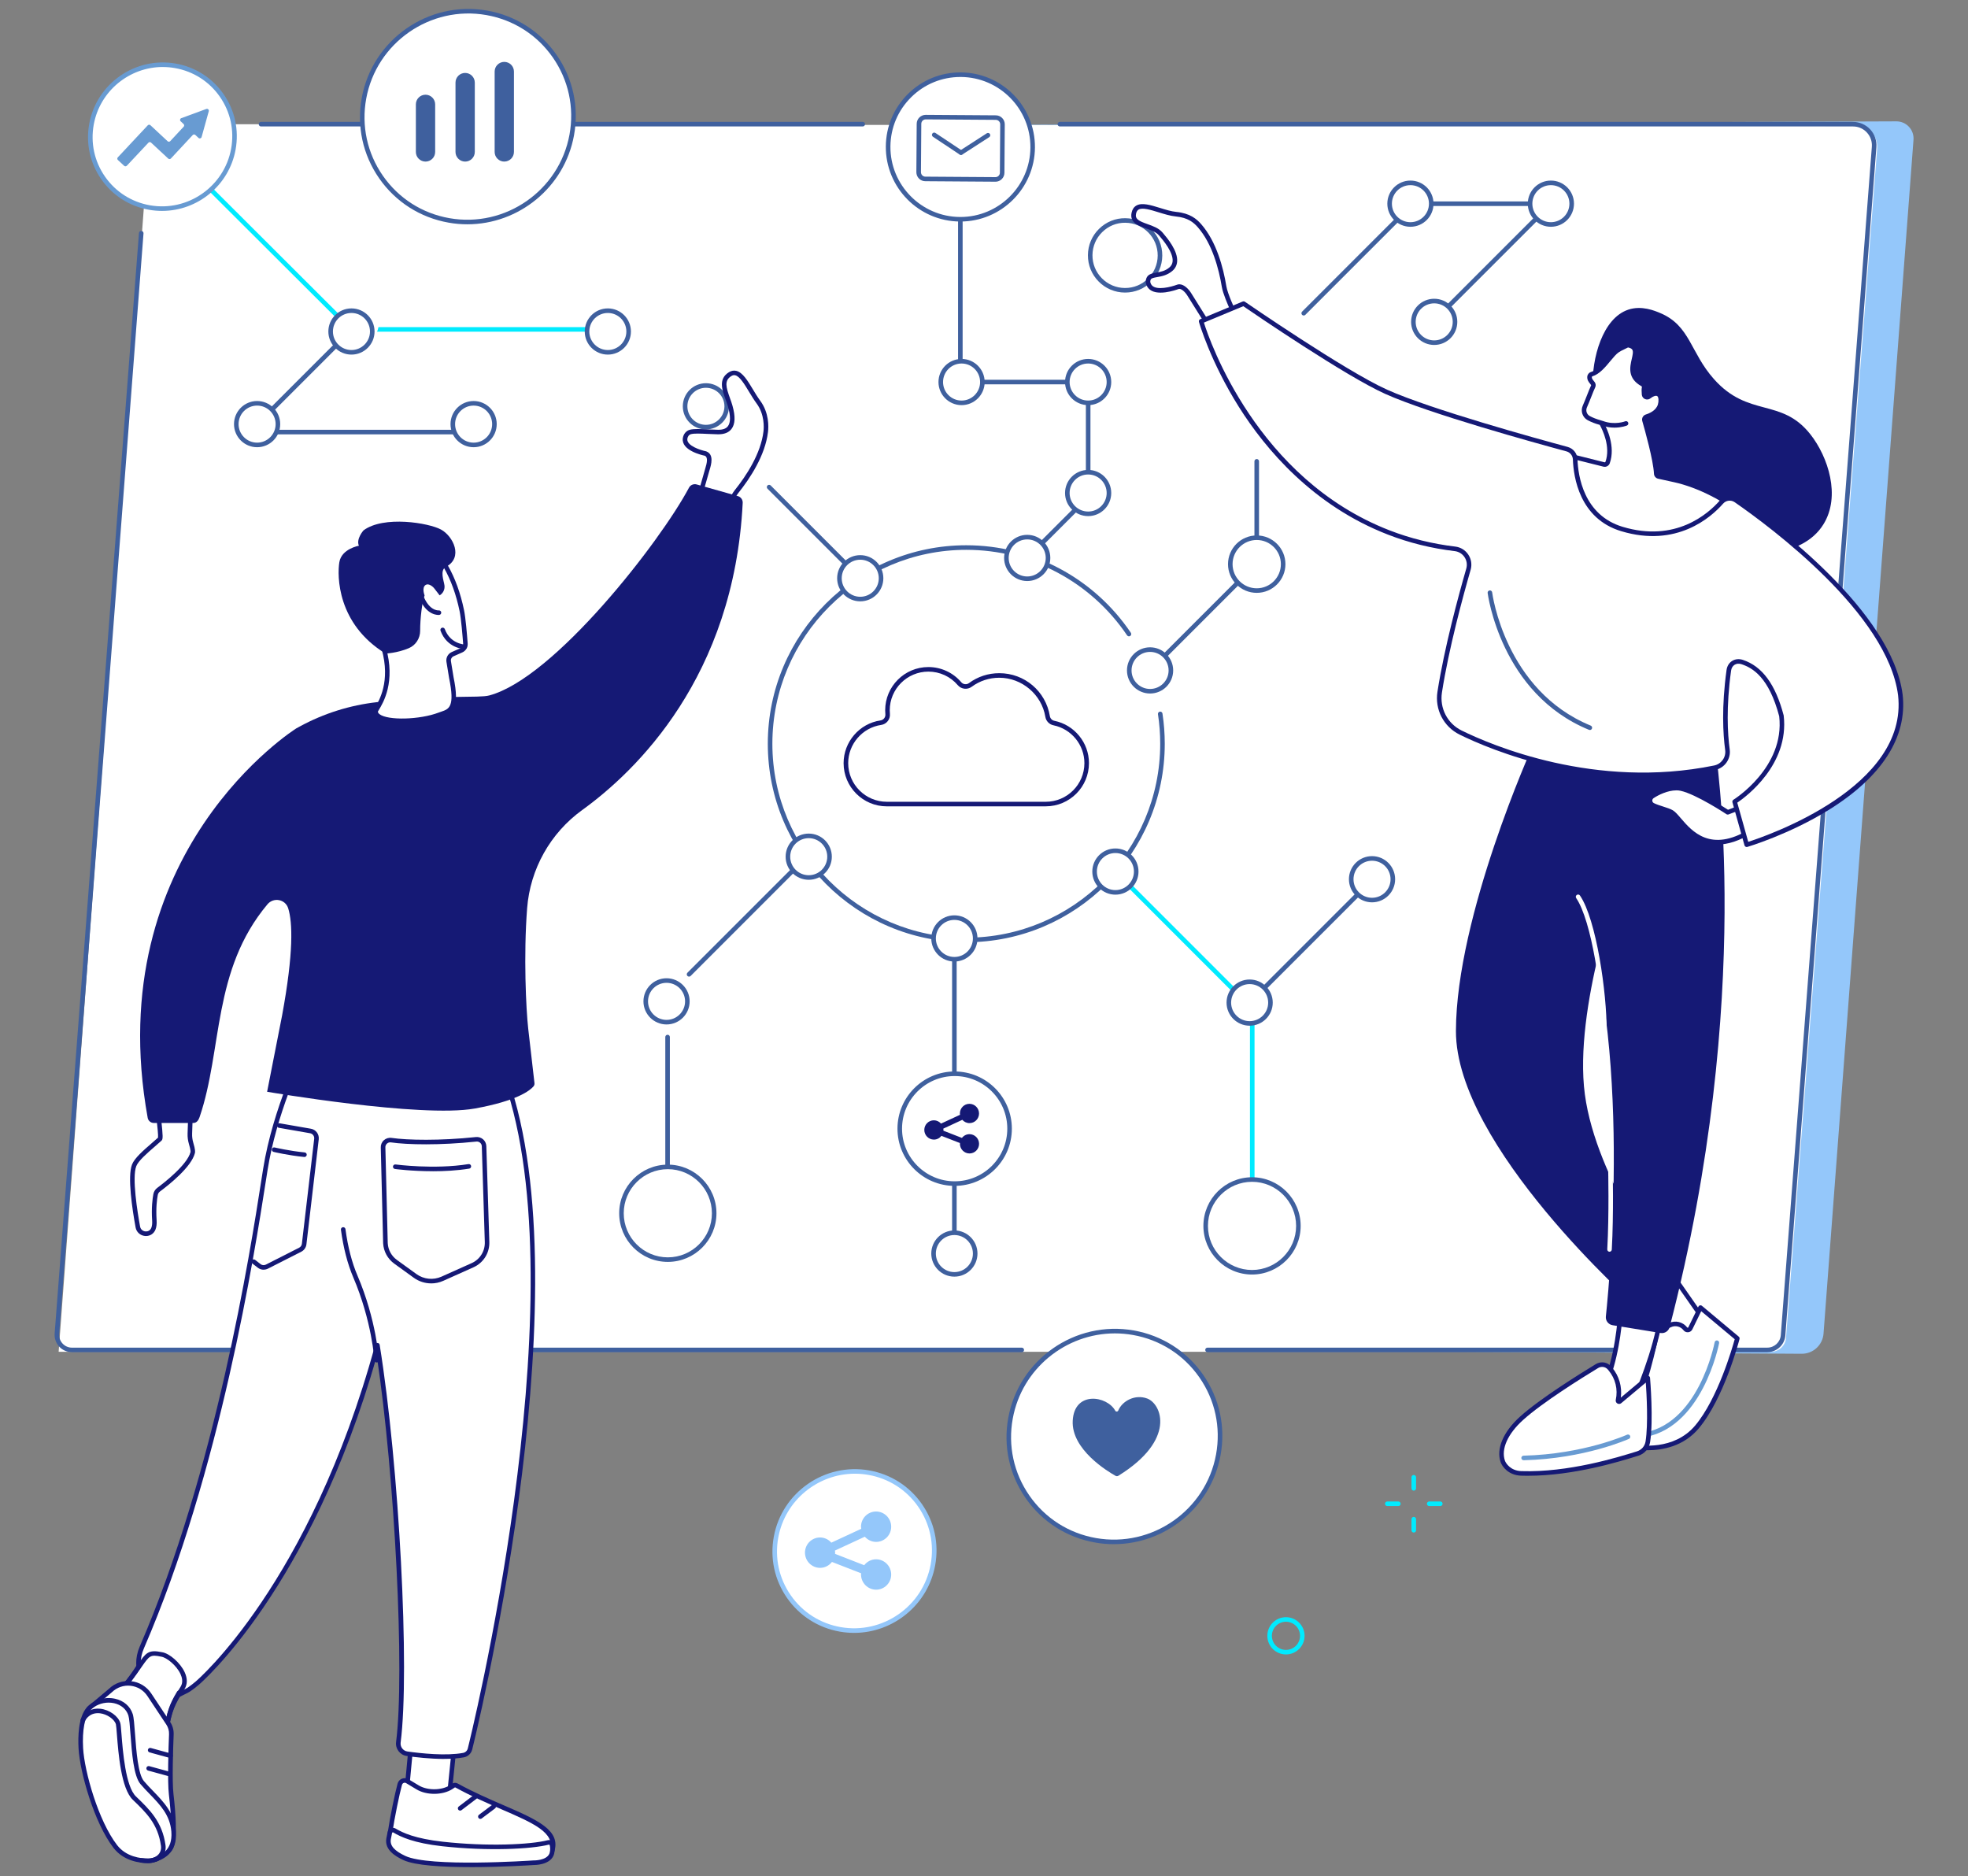<?xml version="1.0" encoding="UTF-8"?>
<svg id="Big_data_architecture" data-name="Big data architecture" xmlns="http://www.w3.org/2000/svg" viewBox="0 0 817.88 779.62">
  <rect x="0" y="0" width="817.88" height="779.62" fill="#808080" stroke="none"/>
  <defs>
    <style>
      .cls-1 {
        fill: #689bd2;
      }

      .cls-2 {
        fill: #00ebff;
      }

      .cls-3 {
        fill: #fff;
      }

      .cls-4 {
        fill: #151975;
      }

      .cls-5 {
        fill: #3f609e;
      }

      .cls-6 {
        fill: #94c7fa;
      }
    </style>
  </defs>
  <path class="cls-6" d="m748.76,562.58l-698.03-4.27L91.34,51.96l270.85.15,425.93-1.68c4.15,0,7.42,3.51,7.11,7.65l-37.39,496.13c-.36,4.74-4.32,8.4-9.08,8.37Z"/>
  <path class="cls-3" d="m736.03,561.76H24.37L62.37,51.58l709.21.79c4.99,0,8.93,4.25,8.55,9.23l-37.88,494.39c-.25,3.25-2.96,5.76-6.22,5.76Z"/>
  <path class="cls-5" d="m424.63,561.93H29.91c-2,0-3.93-.84-5.3-2.31-1.36-1.47-2.05-3.46-1.9-5.46L57.75,96.84c.04-.52.5-.92,1.02-.87.52.04.91.5.87,1.02l-35.04,457.32c-.11,1.5.38,2.92,1.4,4.02,1.02,1.1,2.41,1.71,3.9,1.71h394.73c.52,0,.95.42.95.95s-.42.95-.95.95Z"/>
  <path class="cls-5" d="m734.5,561.93h-232.66c-.52,0-.95-.42-.95-.95s.42-.95.95-.95h232.66c2.91,0,5.36-2.27,5.58-5.17l37.84-493.87c.17-2.2-.57-4.31-2.07-5.93-1.5-1.62-3.55-2.51-5.76-2.51h-329.62c-.52,0-.95-.42-.95-.95s.42-.95.95-.95h329.62c2.7,0,5.31,1.14,7.15,3.12,1.84,1.98,2.77,4.67,2.57,7.36l-37.84,493.87c-.3,3.88-3.58,6.92-7.47,6.92Z"/>
  <path class="cls-5" d="m358.54,52.55H108.48c-.52,0-.95-.42-.95-.95s.42-.95.95-.95h250.06c.52,0,.95.42.95.95s-.42.95-.95.95Z"/>
  <path class="cls-3" d="m482.17,296.66c.62,4.05.94,8.2.94,12.42,0,45.03-36.5,81.53-81.53,81.53s-81.53-36.5-81.53-81.53,36.5-81.53,81.53-81.53c28.14,0,52.96,14.26,67.61,35.95l12.99,33.17Z"/>
  <path class="cls-5" d="m401.57,391.55c-45.48,0-82.48-37-82.48-82.48s37-82.48,82.48-82.48c27.44,0,53.01,13.59,68.4,36.37.29.43.18,1.02-.25,1.32-.43.29-1.02.18-1.32-.26-15.03-22.25-40.01-35.53-66.82-35.53-44.44,0-80.59,36.15-80.59,80.59s36.15,80.59,80.59,80.59,80.59-36.15,80.59-80.59c0-4.11-.31-8.24-.93-12.27-.08-.52.28-1,.79-1.08.52-.08,1,.28,1.08.79.63,4.13.95,8.35.95,12.56,0,45.48-37,82.48-82.48,82.48Z"/>
  <path class="cls-5" d="m396.63,515.71c-.52,0-.95-.42-.95-.95v-124.77c0-.52.42-.95.95-.95s.95.42.95.95v124.77c0,.52-.42.95-.95.95Z"/>
  <polygon class="cls-3" points="426.9 231.86 452.22 206.54 452.22 158.77 399.1 158.77 399.1 92.06 426.9 231.86"/>
  <path class="cls-5" d="m426.9,232.81c-.24,0-.49-.09-.67-.28-.37-.37-.37-.97,0-1.34l25.05-25.05v-46.43h-52.17c-.52,0-.95-.42-.95-.95v-66.71c0-.52.42-.95.95-.95s.95.42.95.95v65.76h52.17c.52,0,.95.42.95.95v47.77c0,.25-.1.49-.28.67l-25.33,25.33c-.18.19-.43.28-.67.28Z"/>
  <polygon class="cls-3" points="463.55 362.19 520.43 419.07 520.43 493.45 463.55 362.19"/>
  <path class="cls-2" d="m520.42,494.4c-.52,0-.95-.42-.95-.95v-73.99l-56.6-56.6c-.37-.37-.37-.97,0-1.34s.97-.37,1.34,0l56.88,56.88c.18.18.28.42.28.67v74.38c0,.52-.42.95-.95.95Z"/>
  <path class="cls-5" d="m277.44,489.15c-.52,0-.95-.42-.95-.95v-57.24c0-.52.42-.95.95-.95s.95.42.95.95v57.24c0,.52-.42.95-.95.95Z"/>
  <path class="cls-3" d="m334.32,356.94l-47.96,47.96,47.96-47.96Z"/>
  <path class="cls-5" d="m286.36,405.85c-.24,0-.49-.09-.67-.28-.37-.37-.37-.97,0-1.34l47.96-47.96c.37-.37.97-.37,1.34,0,.37.37.37.97,0,1.34l-47.96,47.96c-.19.19-.43.28-.67.28Z"/>
  <path class="cls-3" d="m477.96,278.6l38.61-38.61-38.61,38.61Z"/>
  <path class="cls-5" d="m477.96,279.55c-.24,0-.49-.09-.67-.28-.37-.37-.37-.97,0-1.34l38.61-38.61c.37-.37.97-.37,1.34,0,.37.37.37.97,0,1.34l-38.61,38.61c-.18.19-.43.28-.67.28Z"/>
  <polygon class="cls-3" points="254.1 136.89 145.85 136.89 78.52 69.72 254.1 136.89"/>
  <path class="cls-2" d="m254.1,137.84h-108.25c-.25,0-.49-.1-.67-.28l-67.33-67.17c-.37-.37-.37-.97,0-1.34.37-.37.97-.37,1.34,0l67.05,66.9h107.86c.52,0,.95.42.95.95s-.42.95-.95.95Z"/>
  <path class="cls-3" d="m357.51,240.3l-37.88-37.88,37.88,37.88Z"/>
  <path class="cls-5" d="m357.51,241.25c-.24,0-.49-.09-.67-.28l-37.88-37.88c-.37-.37-.37-.97,0-1.34.37-.37.97-.37,1.34,0l37.88,37.88c.37.37.37.97,0,1.34-.19.19-.43.28-.67.28Z"/>
  <path class="cls-3" d="m145.44,137.77l-37.88,37.88,37.88-37.88Z"/>
  <path class="cls-5" d="m107.55,176.6c-.24,0-.49-.09-.67-.28-.37-.37-.37-.97,0-1.34l37.88-37.88c.37-.37.97-.37,1.34,0,.37.37.37.97,0,1.34l-37.88,37.88c-.19.19-.43.28-.67.28Z"/>
  <path class="cls-3" d="m519.34,416.65l46.38-46.38-46.38,46.38Z"/>
  <path class="cls-5" d="m519.34,417.6c-.24,0-.49-.09-.67-.28-.37-.37-.37-.97,0-1.34l46.38-46.38c.37-.37.97-.37,1.34,0,.37.37.37.97,0,1.34l-46.38,46.38c-.18.19-.43.28-.67.28Z"/>
  <path class="cls-3" d="m541.81,130.18l41.02-41.02-41.02,41.02Z"/>
  <path class="cls-5" d="m541.81,131.12c-.24,0-.49-.09-.67-.28-.37-.37-.37-.97,0-1.34l41.02-41.02c.37-.37.97-.37,1.34,0,.37.37.37.97,0,1.34l-41.02,41.02c-.18.19-.43.28-.67.28Z"/>
  <path class="cls-5" d="m522.28,235.38c-.52,0-.95-.42-.95-.95v-42.72c0-.52.42-.95.95-.95s.95.42.95.95v42.72c0,.52-.42.95-.95.95Z"/>
  <polygon class="cls-3" points="586.16 84.65 644.63 84.65 596.04 133.24 586.16 84.65"/>
  <path class="cls-5" d="m596.04,134.19c-.24,0-.49-.09-.67-.28-.37-.37-.37-.97,0-1.34l46.97-46.97h-56.19c-.52,0-.95-.42-.95-.95s.42-.95.95-.95h58.47c.38,0,.73.23.88.59.15.35.07.76-.21,1.03l-48.59,48.59c-.18.19-.43.28-.67.28Z"/>
  <path class="cls-5" d="m193.41,180.51h-89.87c-.52,0-.95-.42-.95-.95s.42-.95.95-.95h89.87c.52,0,.95.42.95.95s-.42.95-.95.95Z"/>
  <circle class="cls-3" cx="396.63" cy="389.99" r="8.65" transform="translate(-74.05 686.41) rotate(-76.72)"/>
  <path class="cls-5" d="m396.63,399.58c-5.29,0-9.6-4.3-9.6-9.6s4.3-9.6,9.6-9.6,9.6,4.3,9.6,9.6-4.3,9.6-9.6,9.6Zm0-17.3c-4.25,0-7.7,3.45-7.7,7.7s3.45,7.7,7.7,7.7,7.7-3.45,7.7-7.7-3.45-7.7-7.7-7.7Z"/>
  <circle class="cls-3" cx="396.63" cy="520.94" r="8.65"/>
  <path class="cls-5" d="m396.63,530.53c-5.29,0-9.6-4.3-9.6-9.6s4.3-9.6,9.6-9.6,9.6,4.3,9.6,9.6-4.3,9.6-9.6,9.6Zm0-17.29c-4.25,0-7.7,3.45-7.7,7.7s3.45,7.7,7.7,7.7,7.7-3.45,7.7-7.7-3.45-7.7-7.7-7.7Z"/>
  <circle class="cls-3" cx="426.9" cy="231.86" r="8.65" transform="translate(-38.92 369.77) rotate(-45)"/>
  <path class="cls-5" d="m426.9,241.46c-5.29,0-9.6-4.3-9.6-9.6s4.3-9.6,9.6-9.6,9.6,4.3,9.6,9.6-4.3,9.6-9.6,9.6Zm0-17.3c-4.25,0-7.7,3.45-7.7,7.7s3.45,7.7,7.7,7.7,7.7-3.45,7.7-7.7-3.45-7.7-7.7-7.7Z"/>
  <circle class="cls-3" cx="452.22" cy="204.89" r="8.65" transform="translate(148.91 597.94) rotate(-76.72)"/>
  <path class="cls-5" d="m452.22,214.48c-5.29,0-9.6-4.3-9.6-9.6s4.3-9.6,9.6-9.6,9.6,4.3,9.6,9.6-4.3,9.6-9.6,9.6Zm0-17.3c-4.25,0-7.7,3.45-7.7,7.7s3.45,7.7,7.7,7.7,7.7-3.45,7.7-7.7-3.45-7.7-7.7-7.7Z"/>
  <circle class="cls-3" cx="452.22" cy="158.77" r="8.65" transform="translate(193.8 562.42) rotate(-76.72)"/>
  <path class="cls-5" d="m452.22,168.36c-5.29,0-9.6-4.3-9.6-9.6s4.3-9.6,9.6-9.6,9.6,4.3,9.6,9.6-4.3,9.6-9.6,9.6Zm0-17.3c-4.25,0-7.7,3.45-7.7,7.7s3.45,7.7,7.7,7.7,7.7-3.45,7.7-7.7-3.45-7.7-7.7-7.7Z"/>
  <circle class="cls-3" cx="399.62" cy="158.77" r="8.65" transform="translate(153.28 511.22) rotate(-76.72)"/>
  <path class="cls-5" d="m399.62,168.36c-5.29,0-9.6-4.3-9.6-9.6s4.3-9.6,9.6-9.6,9.6,4.3,9.6,9.6-4.3,9.6-9.6,9.6Zm0-17.3c-4.25,0-7.7,3.45-7.7,7.7s3.45,7.7,7.7,7.7,7.7-3.45,7.7-7.7-3.45-7.7-7.7-7.7Z"/>
  <circle class="cls-3" cx="463.55" cy="362.19" r="8.65" transform="translate(4.54 730.12) rotate(-76.72)"/>
  <path class="cls-5" d="m463.55,371.79c-5.29,0-9.6-4.3-9.6-9.6s4.3-9.6,9.6-9.6,9.6,4.3,9.6,9.6-4.3,9.6-9.6,9.6Zm0-17.3c-4.25,0-7.7,3.45-7.7,7.7s3.45,7.7,7.7,7.7,7.7-3.45,7.7-7.7-3.45-7.7-7.7-7.7Z"/>
  <circle class="cls-3" cx="520.33" cy="509.43" r="19.27"/>
  <path class="cls-5" d="m520.33,529.65c-11.15,0-20.21-9.07-20.21-20.21s9.07-20.21,20.21-20.21,20.21,9.07,20.21,20.21-9.07,20.21-20.21,20.21Zm0-38.53c-10.1,0-18.32,8.22-18.32,18.32s8.22,18.32,18.32,18.32,18.32-8.22,18.32-18.32-8.22-18.32-18.32-18.32Z"/>
  <circle class="cls-3" cx="277.54" cy="504.18" r="19.27"/>
  <path class="cls-5" d="m277.54,524.4c-11.15,0-20.21-9.07-20.21-20.21s9.07-20.21,20.21-20.21,20.21,9.07,20.21,20.21-9.07,20.21-20.21,20.21Zm0-38.53c-10.1,0-18.32,8.22-18.32,18.32s8.22,18.32,18.32,18.32,18.32-8.22,18.32-18.32-8.22-18.32-18.32-18.32Z"/>
  <circle class="cls-3" cx="336.1" cy="356.02" r="8.65"/>
  <path class="cls-5" d="m336.1,365.61c-5.29,0-9.6-4.3-9.6-9.6s4.3-9.6,9.6-9.6,9.6,4.3,9.6,9.6-4.3,9.6-9.6,9.6Zm0-17.3c-4.25,0-7.7,3.45-7.7,7.7s3.45,7.7,7.7,7.7,7.7-3.45,7.7-7.7-3.45-7.7-7.7-7.7Z"/>
  <circle class="cls-3" cx="477.96" cy="278.6" r="8.65" transform="translate(97 679.76) rotate(-76.72)"/>
  <path class="cls-5" d="m477.96,288.2c-5.29,0-9.6-4.3-9.6-9.6s4.3-9.6,9.6-9.6,9.6,4.3,9.6,9.6-4.3,9.6-9.6,9.6Zm0-17.29c-4.25,0-7.7,3.45-7.7,7.7s3.45,7.7,7.7,7.7,7.7-3.45,7.7-7.7-3.45-7.7-7.7-7.7Z"/>
  <circle class="cls-3" cx="277.01" cy="416.14" r="8.65" transform="translate(-213.12 317.76) rotate(-45)"/>
  <path class="cls-5" d="m277.01,425.73c-5.29,0-9.6-4.3-9.6-9.6s4.3-9.6,9.6-9.6,9.6,4.3,9.6,9.6-4.3,9.6-9.6,9.6Zm0-17.3c-4.25,0-7.7,3.45-7.7,7.7s3.45,7.7,7.7,7.7,7.7-3.45,7.7-7.7-3.45-7.7-7.7-7.7Z"/>
  <circle class="cls-3" cx="252.61" cy="137.77" r="8.65" transform="translate(60.49 351.96) rotate(-76.72)"/>
  <path class="cls-5" d="m252.61,147.36c-5.29,0-9.6-4.3-9.6-9.6s4.3-9.6,9.6-9.6,9.6,4.3,9.6,9.6-4.3,9.6-9.6,9.6Zm0-17.3c-4.25,0-7.7,3.45-7.7,7.7s3.45,7.7,7.7,7.7,7.7-3.45,7.7-7.7-3.45-7.7-7.7-7.7Z"/>
  <circle class="cls-3" cx="293.37" cy="168.86" r="8.65" transform="translate(-33.47 256.9) rotate(-45)"/>
  <path class="cls-5" d="m293.37,178.45c-5.29,0-9.6-4.3-9.6-9.6s4.3-9.6,9.6-9.6,9.6,4.3,9.6,9.6-4.3,9.6-9.6,9.6Zm0-17.3c-4.25,0-7.7,3.45-7.7,7.7s3.45,7.7,7.7,7.7,7.7-3.45,7.7-7.7-3.45-7.7-7.7-7.7Z"/>
  <circle class="cls-3" cx="148.75" cy="134.45" r="8.65" transform="translate(-51.5 144.56) rotate(-45)"/>
  <circle class="cls-3" cx="519.34" cy="416.65" r="8.65" transform="translate(-142.51 489.27) rotate(-45)"/>
  <path class="cls-5" d="m519.34,426.25c-5.29,0-9.6-4.3-9.6-9.6s4.3-9.6,9.6-9.6,9.6,4.3,9.6,9.6-4.3,9.6-9.6,9.6Zm0-17.29c-4.25,0-7.7,3.45-7.7,7.7s3.45,7.7,7.7,7.7,7.7-3.45,7.7-7.7-3.45-7.7-7.7-7.7Z"/>
  <circle class="cls-3" cx="570.2" cy="365.38" r="8.65" transform="translate(-91.36 510.21) rotate(-45)"/>
  <path class="cls-5" d="m570.2,374.98c-5.29,0-9.6-4.3-9.6-9.6s4.3-9.6,9.6-9.6,9.6,4.3,9.6,9.6-4.3,9.6-9.6,9.6Zm0-17.29c-4.25,0-7.7,3.45-7.7,7.7s3.45,7.7,7.7,7.7,7.7-3.45,7.7-7.7-3.45-7.7-7.7-7.7Z"/>
  <circle class="cls-3" cx="522.28" cy="234.44" r="10.98" transform="translate(-12.8 437.97) rotate(-45)"/>
  <path class="cls-5" d="m522.28,246.37c-6.58,0-11.93-5.35-11.93-11.93s5.35-11.93,11.93-11.93,11.93,5.35,11.93,11.93-5.35,11.93-11.93,11.93Zm0-21.97c-5.53,0-10.04,4.5-10.04,10.04s4.5,10.04,10.04,10.04,10.04-4.5,10.04-10.04-4.5-10.04-10.04-10.04Z"/>
  <circle class="cls-3" cx="586.16" cy="84.65" r="8.65" transform="translate(444.16 659.61) rotate(-84.34)"/>
  <path class="cls-5" d="m586.16,94.24c-5.29,0-9.6-4.3-9.6-9.6s4.3-9.6,9.6-9.6,9.6,4.3,9.6,9.6-4.3,9.6-9.6,9.6Zm0-17.3c-4.25,0-7.7,3.45-7.7,7.7s3.45,7.7,7.7,7.7,7.7-3.45,7.7-7.7-3.45-7.7-7.7-7.7Z"/>
  <circle class="cls-3" cx="644.53" cy="84.65" r="8.65" transform="translate(.79 175.12) rotate(-15.48)"/>
  <path class="cls-5" d="m644.53,94.24c-5.29,0-9.6-4.3-9.6-9.6s4.3-9.6,9.6-9.6,9.6,4.3,9.6,9.6-4.3,9.6-9.6,9.6Zm0-17.3c-4.25,0-7.7,3.45-7.7,7.7s3.45,7.7,7.7,7.7,7.7-3.45,7.7-7.7-3.45-7.7-7.7-7.7Z"/>
  <circle class="cls-3" cx="596.04" cy="133.75" r="8.65" transform="translate(328.92 683.12) rotate(-76.72)"/>
  <path class="cls-5" d="m596.04,143.35c-5.29,0-9.6-4.3-9.6-9.6s4.3-9.6,9.6-9.6,9.6,4.3,9.6,9.6-4.3,9.6-9.6,9.6Zm0-17.29c-4.25,0-7.7,3.45-7.7,7.7s3.45,7.7,7.7,7.7,7.7-3.45,7.7-7.7-3.45-7.7-7.7-7.7Z"/>
  <circle class="cls-3" cx="106.85" cy="176.25" r="8.65" transform="translate(-93.33 127.18) rotate(-45)"/>
  <path class="cls-5" d="m106.85,185.85c-5.29,0-9.6-4.3-9.6-9.6s4.3-9.6,9.6-9.6,9.6,4.3,9.6,9.6-4.3,9.6-9.6,9.6Zm0-17.3c-4.25,0-7.7,3.45-7.7,7.7s3.45,7.7,7.7,7.7,7.7-3.45,7.7-7.7-3.45-7.7-7.7-7.7Z"/>
  <circle class="cls-3" cx="196.83" cy="176.25" r="8.65" transform="translate(-19.93 327.32) rotate(-76.72)"/>
  <path class="cls-5" d="m196.83,185.85c-5.29,0-9.6-4.3-9.6-9.6s4.3-9.6,9.6-9.6,9.6,4.3,9.6,9.6-4.3,9.6-9.6,9.6Zm0-17.3c-4.25,0-7.7,3.45-7.7,7.7s3.45,7.7,7.7,7.7,7.7-3.45,7.7-7.7-3.45-7.7-7.7-7.7Z"/>
  <circle class="cls-3" cx="467.57" cy="106.12" r="14.5" transform="translate(53.92 348.57) rotate(-43.16)"/>
  <path class="cls-5" d="m467.58,121.58s-.07,0-.11,0c-4.13-.03-8-1.66-10.89-4.6-2.9-2.94-4.48-6.83-4.45-10.96.03-4.13,1.66-8,4.6-10.89,2.94-2.9,6.83-4.51,10.96-4.45,8.52.06,15.4,7.04,15.34,15.56-.06,8.48-6.98,15.34-15.45,15.34Zm-13.56-15.55c-.03,3.62,1.36,7.03,3.9,9.61,2.54,2.58,5.94,4.01,9.56,4.04,7.47.08,13.6-5.99,13.65-13.46.05-7.47-5.99-13.6-13.46-13.65-3.65-.05-7.03,1.36-9.61,3.9-2.58,2.54-4.01,5.94-4.04,9.56Z"/>
  <circle class="cls-3" cx="357.51" cy="240.3" r="8.65"/>
  <path class="cls-5" d="m357.51,249.9c-5.29,0-9.6-4.3-9.6-9.6s4.3-9.6,9.6-9.6,9.6,4.3,9.6,9.6-4.3,9.6-9.6,9.6Zm0-17.3c-4.25,0-7.7,3.45-7.7,7.7s3.45,7.7,7.7,7.7,7.7-3.45,7.7-7.7-3.45-7.7-7.7-7.7Z"/>
  <circle class="cls-3" cx="146.06" cy="137.77" r="8.65" transform="translate(-54.64 143.63) rotate(-45)"/>
  <path class="cls-5" d="m146.06,147.36c-5.29,0-9.6-4.3-9.6-9.6s4.3-9.6,9.6-9.6,9.6,4.3,9.6,9.6-4.3,9.6-9.6,9.6Zm0-17.3c-4.25,0-7.7,3.45-7.7,7.7s3.45,7.7,7.7,7.7,7.7-3.45,7.7-7.7-3.45-7.7-7.7-7.7Z"/>
  <path class="cls-4" d="m434.61,335.09h-66.07c-9.9,0-17.95-8.05-17.95-17.95,0-8.85,6.59-16.48,15.34-17.76,1.25-.18,2.14-1.31,2.02-2.57-.05-.55-.08-1.11-.08-1.66,0-9.9,8.05-17.95,17.95-17.95,5.28,0,10.26,2.3,13.66,6.3.8.95,2.22,1.11,3.22.37,3.65-2.7,8-4.12,12.6-4.12,10.49,0,19.32,7.51,21.01,17.85.16.97.91,1.75,1.87,1.94,8.33,1.69,14.38,9.09,14.38,17.59,0,9.9-8.05,17.95-17.95,17.95Zm-48.79-55.99c-8.85,0-16.05,7.2-16.05,16.05,0,.5.02,1,.07,1.49.21,2.26-1.39,4.29-3.63,4.62-7.82,1.14-13.71,7.97-13.71,15.88,0,8.85,7.2,16.05,16.05,16.05h66.07c8.85,0,16.05-7.2,16.05-16.05,0-7.61-5.41-14.22-12.86-15.73-1.73-.35-3.08-1.76-3.37-3.5-1.51-9.27-9.74-16.26-19.14-16.26-4.19,0-8.15,1.3-11.47,3.75-1.8,1.33-4.34,1.04-5.79-.67-3.04-3.58-7.49-5.63-12.22-5.63Z"/>
  <circle class="cls-3" cx="396.75" cy="469.04" r="22.82" transform="translate(-150.9 747.41) rotate(-76.72)"/>
  <path class="cls-5" d="m396.75,492.81c-13.11,0-23.77-10.66-23.77-23.77s10.66-23.77,23.77-23.77,23.77,10.66,23.77,23.77-10.66,23.77-23.77,23.77Zm0-45.64c-12.06,0-21.87,9.81-21.87,21.87s9.81,21.87,21.87,21.87,21.87-9.81,21.87-21.87-9.81-21.87-21.87-21.87Z"/>
  <path class="cls-4" d="m402.91,471.32c-1.28,0-2.41.62-3.14,1.56l-7.71-3c0-.1.03-.2.03-.3,0-.19-.03-.38-.06-.56l7.9-3.66c.73.83,1.79,1.37,2.97,1.37,2.2,0,3.98-1.79,3.98-4,0-2.21-1.79-4.01-3.98-4.02s-3.98,1.79-3.98,4c0,.19.03.38.06.56l-7.9,3.66c-.73-.83-1.79-1.37-2.97-1.37-2.2,0-3.98,1.79-3.98,4,0,2.21,1.79,4.01,3.98,4.02,1.28,0,2.41-.62,3.14-1.56l7.71,3c0,.1-.03.2-.03.3,0,2.21,1.79,4.01,3.98,4.02s3.98-1.79,3.98-4c0-2.21-1.79-4.01-3.98-4.02Z"/>
  <ellipse class="cls-3" cx="355.11" cy="644.55" rx="33.2" ry="33.01" transform="translate(-301.53 312.33) rotate(-34.31)"/>
  <path class="cls-6" d="m354.95,678.57c-1.96,0-3.95-.17-5.94-.52-8.96-1.58-16.75-6.55-21.93-14-5.18-7.45-7.14-16.47-5.5-25.42,3.37-18.47,21.15-30.84,39.64-27.58,8.96,1.58,16.75,6.55,21.93,14,5.18,7.45,7.14,16.47,5.5,25.42-3,16.48-17.48,28.1-33.7,28.1Zm.32-66.15c-15.32,0-28.99,10.98-31.83,26.54-1.54,8.45.3,16.97,5.2,24,4.89,7.03,12.24,11.72,20.7,13.21,17.46,3.08,34.26-8.61,37.44-26.05,1.54-8.45-.3-16.97-5.2-24-4.89-7.03-12.24-11.72-20.7-13.21-1.88-.33-3.76-.49-5.61-.49Z"/>
  <path class="cls-6" d="m364.1,647.99c-2.01,0-3.79.97-4.94,2.46l-12.13-4.72c.01-.16.05-.31.05-.48,0-.3-.05-.59-.09-.89l12.43-5.76c1.15,1.31,2.81,2.16,4.68,2.16,3.46,0,6.27-2.82,6.27-6.3,0-3.48-2.81-6.32-6.27-6.33-3.46,0-6.27,2.82-6.27,6.3,0,.3.05.59.09.89l-12.43,5.76c-1.15-1.31-2.81-2.16-4.68-2.16-3.46,0-6.27,2.82-6.27,6.3,0,3.48,2.81,6.32,6.27,6.33,2.01,0,3.79-.97,4.94-2.46l12.13,4.72c-.01.16-.05.31-.05.48,0,3.48,2.81,6.32,6.27,6.33,3.46,0,6.27-2.82,6.27-6.3,0-3.48-2.81-6.32-6.27-6.33Z"/>
  <ellipse class="cls-3" cx="194.44" cy="48.46" rx="43.97" ry="43.72" transform="translate(6.52 118.04) rotate(-34.31)"/>
  <path class="cls-5" d="m194.23,93.21c-2.58,0-5.19-.22-7.81-.69-11.78-2.08-22.03-8.62-28.84-18.41-6.81-9.79-9.39-21.67-7.24-33.44C154.76,16.38,178.15.11,202.47,4.4c11.78,2.08,22.03,8.62,28.84,18.41,6.81,9.79,9.39,21.67,7.24,33.44-3.95,21.67-22.99,36.96-44.32,36.96Zm-42.97-52.37l.93.17c-2.05,11.27.41,22.64,6.93,32.02,6.52,9.38,16.33,15.64,27.62,17.63,23.3,4.11,45.7-11.48,49.94-34.75,2.05-11.27-.41-22.64-6.93-32.02-6.52-9.38-16.33-15.64-27.62-17.63-23.3-4.11-45.7,11.48-49.94,34.75l-.93-.17Z"/>
  <path class="cls-5" d="m176.84,67.15c-2.22,0-4.01-1.8-4.01-4.01v-19.77c0-2.22,1.8-4.01,4.01-4.01s4.01,1.8,4.01,4.01v19.77c0,2.22-1.8,4.01-4.01,4.01Z"/>
  <path class="cls-5" d="m193.31,67.15c-2.22,0-4.01-1.8-4.01-4.01v-28.82c0-2.22,1.8-4.01,4.01-4.01s4.01,1.8,4.01,4.01v28.82c0,2.22-1.8,4.01-4.01,4.01Z"/>
  <path class="cls-5" d="m209.58,67.15c-2.22,0-4.01-1.8-4.01-4.01V29.73c0-2.22,1.8-4.01,4.01-4.01s4.01,1.8,4.01,4.01v33.4c0,2.22-1.8,4.01-4.01,4.01Z"/>
  <ellipse class="cls-3" cx="67.51" cy="56.8" rx="30.02" ry="29.85" transform="translate(-20.27 47.93) rotate(-34.31)"/>
  <path class="cls-1" d="m67.36,87.65c-1.78,0-3.58-.15-5.39-.47-8.13-1.43-15.19-5.94-19.89-12.7-4.7-6.75-6.47-14.94-4.99-23.05,3.05-16.75,19.18-27.96,35.94-25.01,8.13,1.43,15.19,5.94,19.89,12.7,4.7,6.75,6.47,14.94,4.99,23.05-2.72,14.94-15.85,25.48-30.56,25.48Zm.29-59.81c-13.81,0-26.13,9.9-28.69,23.93-1.39,7.61.27,15.3,4.68,21.63,4.41,6.34,11.04,10.57,18.66,11.91,15.74,2.77,30.88-7.76,33.75-23.48,1.39-7.61-.27-15.3-4.68-21.63-4.41-6.34-11.04-10.57-18.66-11.91-1.7-.3-3.39-.44-5.06-.44Z"/>
  <path class="cls-1" d="m85.74,45.28l-10.41,3.83c-.54.2-.68.89-.26,1.29l1.23,1.15c.31.29.33.78.04,1.09l-5.59,6.01c-.29.31-.78.33-1.09.04l-7.15-6.66c-.31-.29-.8-.27-1.09.04l-12.47,13.33c-.29.31-.27.8.04,1.09l2.62,2.43c.31.29.8.27,1.09-.04l8.99-9.58c.29-.31.78-.33,1.09-.04l7.15,6.65c.31.29.8.27,1.09-.04l9.07-9.75c.29-.31.78-.33,1.09-.04l1.33,1.24c.42.39,1.11.2,1.27-.36l2.99-10.75c.17-.6-.42-1.15-1.01-.93Z"/>
  <circle class="cls-3" cx="399.13" cy="61.07" r="30.04" transform="translate(144.3 374.27) rotate(-59.57)"/>
  <path class="cls-5" d="m399.13,92.06c-.07,0-.15,0-.22,0-17.08-.12-30.89-14.11-30.77-31.2.06-8.28,3.33-16.03,9.23-21.85,5.84-5.76,13.56-8.92,21.75-8.92.07,0,.15,0,.22,0,17.08.12,30.89,14.11,30.77,31.2-.12,17.01-14,30.77-30.98,30.77Zm0-60.07c-7.69,0-14.94,2.97-20.42,8.38-5.53,5.46-8.61,12.74-8.66,20.51-.11,16.04,12.85,29.18,28.89,29.29.07,0,.14,0,.21,0,15.95,0,28.97-12.91,29.08-28.89.11-16.04-12.85-29.18-28.89-29.29-.07,0-.14,0-.21,0Z"/>
  <path class="cls-5" d="m413.7,75.51h-.03l-29.12-.2c-1,0-1.94-.4-2.64-1.11-.7-.71-1.08-1.65-1.08-2.65l.14-20.11c.01-2.05,1.69-3.71,3.74-3.71h.03l29.12.2c2.06.01,3.73,1.7,3.71,3.77l-.14,20.11c-.01,2.05-1.69,3.71-3.74,3.71Zm-.01-1.9h.01c1.01,0,1.84-.82,1.84-1.83l.14-20.11c0-1.02-.81-1.85-1.83-1.86l-29.12-.2h-.01c-1.01,0-1.84.82-1.84,1.83l-.14,20.11c0,.49.19.96.53,1.31.35.35.81.55,1.3.55l29.12.2Z"/>
  <path class="cls-5" d="m399.33,64.37c-.18,0-.36-.05-.52-.16l-11.09-7.38c-.44-.29-.55-.88-.26-1.31.29-.44.88-.55,1.31-.26l11.1,7.38c.44.29.55.88.26,1.31-.18.27-.48.42-.79.42Z"/>
  <path class="cls-5" d="m399.41,64.37c-.31,0-.62-.15-.8-.43-.28-.44-.16-1.03.28-1.31l11.2-7.23c.44-.29,1.03-.16,1.31.28.28.44.16,1.03-.28,1.31l-11.2,7.23c-.16.1-.34.15-.51.15Z"/>
  <ellipse class="cls-3" cx="463.13" cy="596.96" rx="43.97" ry="43.72" transform="translate(-255.88 364.85) rotate(-34.3)"/>
  <path class="cls-5" d="m462.92,641.71c-2.58,0-5.19-.22-7.81-.69-11.78-2.08-22.03-8.62-28.84-18.41-6.81-9.79-9.39-21.67-7.24-33.44,4.43-24.29,27.82-40.57,52.14-36.28,11.78,2.08,22.03,8.62,28.84,18.41,6.81,9.79,9.39,21.67,7.24,33.44-3.95,21.67-22.99,36.96-44.32,36.96Zm.43-87.6c-20.43,0-38.67,14.65-42.46,35.41-2.05,11.27.41,22.64,6.93,32.01,6.52,9.38,16.33,15.64,27.62,17.63,23.3,4.11,45.7-11.48,49.94-34.75,2.05-11.27-.41-22.64-6.93-32.01-6.53-9.38-16.33-15.64-27.62-17.63-2.51-.44-5.02-.66-7.49-.66Z"/>
  <path class="cls-5" d="m464.8,613.27c-.37.23-.83.24-1.2.03-3.26-1.82-18.39-10.94-17.79-22.86.63-12.6,14.3-10.41,17.67-4.21.13.24.38.38.65.36.27-.01.5-.18.61-.43,1.65-3.98,7-6.87,12.04-4.98,6.01,2.25,12.11,17.16-11.97,32.08Z"/>
  <path class="cls-3" d="m171.42,718.8l-2.88,30.53c-.1.86.48,1.65,1.24,1.69l15.16.94c.65.04,1.22-.49,1.31-1.22l2.82-27.75-17.65-4.19Z"/>
  <path class="cls-4" d="m185.02,752.91s-.09,0-.13,0l-15.16-.94c-.6-.04-1.15-.32-1.55-.8-.45-.53-.65-1.24-.57-1.95l2.87-30.51c.03-.27.17-.52.39-.68.22-.16.5-.22.77-.15l17.65,4.19c.46.11.77.55.72,1.02l-2.82,27.74c-.15,1.22-1.07,2.08-2.18,2.08Zm-12.75-32.94l-2.77,29.44c-.02.21.03.4.14.53.04.05.12.12.21.13l15.16.94c.14,0,.28-.17.31-.39l2.73-26.9-15.78-3.75Z"/>
  <path class="cls-3" d="m166.16,741.43c-1.01,3.61-3.13,13.77-4.02,19.88-.56,3.84,1.87,7.47,5.58,8.47,10.49,2.84,35.56,2.71,56.44,3.64,1.43.06,4.06-.63,5.24-4.1,3.97-11.75-17.97-15.39-39.65-27.33-.43-.23-.94-.21-1.34.07-.25.18-.57.4-.94.63-3.77,2.4-10.04,2.4-13.87.1l-4.33-2.6c-1.19-.71-2.72-.1-3.1,1.24Z"/>
  <path class="cls-4" d="m224.33,774.37c-.08,0-.15,0-.22,0-5.34-.24-11.03-.41-16.54-.57-16.56-.49-32.19-.96-40.1-3.1-4.2-1.14-6.89-5.23-6.27-9.52.88-6.09,3-16.26,4.04-20,.26-.93.92-1.66,1.81-2.02.89-.35,1.87-.27,2.69.22l4.33,2.6c3.55,2.13,9.45,2.1,12.88-.09.36-.23.66-.44.9-.6.7-.5,1.6-.54,2.35-.13,6.54,3.6,13.15,6.47,18.99,8.99,14.02,6.07,24.15,10.46,21.1,19.47-1.19,3.52-3.9,4.75-5.95,4.75Zm-57.26-32.68c-1.02,3.66-3.14,13.9-3.99,19.76-.49,3.34,1.61,6.53,4.89,7.42,7.69,2.08,23.22,2.54,39.66,3.03,5.51.16,11.21.33,16.57.57.51.03,3.14-.04,4.3-3.45,2.49-7.36-6.97-11.45-20.06-17.12-5.88-2.54-12.54-5.43-19.15-9.07-.11-.06-.24-.06-.33.01-.26.19-.59.41-.98.66-4.03,2.57-10.71,2.62-14.87.11l-4.33-2.6c-.31-.19-.68-.22-1.01-.08-.34.13-.59.41-.68.77Z"/>
  <path class="cls-3" d="m161.51,764.08c-.02.11-.03.18-.04.21-.56,3.84,3.09,6.19,6.57,7.83,10.33,4.85,52.07,2.07,53.68,1.96.03,0,.06,0,.09,0,.52,0,5.82,0,7.34-3.29.19-.41.31-.98.38-1.52.12-.88.06-1.78-.14-2.64-.16-.71-.85-1.15-1.55-.97-7.75,1.98-25.83,2.64-43.91.65-12.02-1.32-17.24-3.94-20.02-5.61-.76-.45-1.73-.01-1.9.86-.14.73-.32,1.62-.5,2.52Z"/>
  <path class="cls-4" d="m195.57,775.91c-11.3,0-23.03-.63-27.94-2.93-3.37-1.58-7.77-4.22-7.1-8.82,0-.04.02-.13.05-.26l.5-2.53c.14-.72.62-1.32,1.28-1.61.66-.29,1.42-.25,2.04.12,2.92,1.75,8.13,4.21,19.64,5.48,18.67,2.06,36.38,1.21,43.57-.62.58-.15,1.18-.06,1.7.26.52.32.88.83,1.01,1.43.23,1.02.28,2.02.15,2.97-.1.76-.25,1.35-.46,1.8-1.77,3.82-7.56,3.84-8.22,3.84-.95.06-13.3.88-26.22.88Zm-32.31-14.45c-.05,0-.09.01-.13.03-.06.03-.16.09-.19.25l-.5,2.52-.03.17c-.38,2.59,1.48,4.7,6.03,6.83,10.09,4.74,51.46,1.99,53.21,1.87.03,0,.14,0,.17,0,.21,0,5.18.05,6.47-2.74.07-.15.2-.51.3-1.25.1-.73.06-1.51-.12-2.31-.03-.13-.11-.19-.16-.22-.05-.03-.13-.06-.23-.04-7.35,1.88-25.35,2.75-44.25.67-11.88-1.31-17.33-3.9-20.4-5.74-.06-.03-.11-.05-.16-.05Zm-1.75,2.62h0,0Z"/>
  <path class="cls-4" d="m191.22,752.43c-.29,0-.57-.13-.75-.37-.32-.42-.24-1.01.18-1.33l6.33-4.82c.42-.32,1.01-.24,1.33.18.32.42.24,1.01-.18,1.33l-6.33,4.82c-.17.13-.37.19-.57.19Z"/>
  <path class="cls-4" d="m199.63,755.87c-.29,0-.57-.13-.76-.38-.31-.42-.23-1.01.19-1.33l5.54-4.16c.42-.31,1.01-.23,1.33.19.31.42.23,1.01-.19,1.33l-5.54,4.16c-.17.13-.37.19-.57.19Z"/>
  <path class="cls-3" d="m211.59,452.5l-33.37-2.45c1.7-11.12.96-9.21.96-9.21l-52.82-4.39s-12.03,24.07-16.08,49.43c-3.77,23.61-17.62,120.83-51.38,198.8-3.83,8.84.59,18.04,10,20.09,3.77.82,5.34-.52,8.6-2.11,1.68-.82,4.47-3.23,4.47-3.23,0,0,47.26-39.5,74.86-140.4,8.2,50.84,12.44,136,8.7,165-.3,2.32,1.31,4.44,3.62,4.76,5.8.82,16.27,1.92,23.43.58,1.32-.25,2.37-1.21,2.7-2.51,4.73-18.7,43.92-187.74,16.29-274.37Z"/>
  <path class="cls-4" d="m184.54,730.95c-5.73,0-11.71-.68-15.5-1.22-2.81-.39-4.8-3.01-4.43-5.82,3.67-28.49-.51-110.64-8.02-160.41-27.52,96.96-73.52,136.27-73.99,136.66-.1.09-2.89,2.49-4.66,3.36-.51.25-.98.49-1.43.72-2.4,1.24-4.29,2.22-7.79,1.46-4.73-1.03-8.46-3.8-10.51-7.8-2.08-4.06-2.14-9.02-.16-13.6,31.76-73.36,45.91-163.98,50.55-193.76.29-1.84.54-3.45.76-4.82,4.02-25.21,16.04-49.47,16.16-49.71.17-.35.54-.55.93-.52l52.42,4.35c.22-.1.46-.12.67-.06.94.25,1.16.31-.21,9.38l32.34,2.38c.39.03.72.29.83.66,29.35,91.99-15.81,273.07-16.27,274.89-.41,1.64-1.77,2.9-3.45,3.21-2.47.46-5.32.64-8.23.64Zm-27.69-172.87s.03,0,.05,0c.45.02.81.36.89.8,8.11,50.29,12.58,135.24,8.71,165.28-.23,1.79,1.03,3.45,2.82,3.7,5.6.79,16.06,1.91,23.12.59.97-.18,1.72-.88,1.96-1.81.46-1.81,45.29-181.57,16.49-273.24l-32.72-2.41c-.26-.02-.51-.15-.67-.35-.16-.21-.24-.47-.2-.73.76-4.97,1.01-7.19,1.08-8.18l-51.44-4.27c-1.83,3.8-12.07,25.81-15.71,48.58-.22,1.36-.47,2.97-.76,4.81-4.66,29.84-18.83,120.64-50.69,194.22-1.76,4.05-1.72,8.42.11,11.98,1.79,3.48,5.06,5.9,9.23,6.81,2.83.62,4.22-.1,6.52-1.29.46-.24.94-.49,1.47-.74,1.55-.75,4.23-3.07,4.26-3.09.48-.4,47.37-40.53,74.57-139.94.11-.41.49-.7.91-.7Z"/>
  <path class="cls-4" d="m156.56,566.21c-.5,0-.92-.39-.95-.89,0-.16-1.06-16.39-8.78-34.45-2.39-5.6-4.12-12.27-5.14-19.82-.07-.52.29-1,.81-1.07.52-.07,1,.29,1.07.81.99,7.38,2.67,13.88,5,19.32,7.86,18.38,8.92,34.92,8.93,35.08.03.52-.37.97-.89,1-.02,0-.04,0-.06,0Z"/>
  <path class="cls-4" d="m179.19,533.33c-2.55,0-5.09-.79-7.22-2.33l-8.13-5.88c-2.74-1.99-4.42-5.06-4.61-8.45l-.98-39.75c-.06-1.15.4-2.28,1.27-3.07.87-.79,2.04-1.15,3.21-.98,6.67.97,20.09,1.23,35.05-.35,1.08-.11,2.17.23,2.99.94.82.71,1.3,1.74,1.34,2.82l1.25,39.82c.15,4.55-2.44,8.69-6.6,10.55l-12.55,5.62c-1.6.72-3.31,1.07-5.02,1.07Zm-17.02-58.61c-.5,0-.99.19-1.36.53-.45.41-.69.99-.65,1.6l.98,39.75c.15,2.78,1.54,5.34,3.82,6.99l8.13,5.88c3,2.17,6.97,2.58,10.36,1.07l12.55-5.62c3.45-1.54,5.6-4.98,5.48-8.76l-1.25-39.82c-.02-.56-.26-1.08-.69-1.45-.43-.37-.98-.55-1.55-.49-15.12,1.6-28.73,1.33-35.52.34h0c-.1-.01-.2-.02-.29-.02Z"/>
  <path class="cls-4" d="m109.57,527.65c-.81,0-1.62-.25-2.31-.74l-2.4-1.85c-.41-.32-.49-.92-.17-1.33.32-.41.92-.49,1.33-.17l2.36,1.83c.6.43,1.43.49,2.13.13l13.82-7.02c.63-.32,1.06-.94,1.13-1.64l5.12-43.64c.12-1.11-.65-2.12-1.76-2.29l-12.95-2.26c-.52-.09-.86-.58-.77-1.1.09-.52.58-.86,1.1-.77l12.93,2.25c2.1.32,3.57,2.25,3.34,4.37l-5.12,43.64c-.14,1.34-.95,2.51-2.16,3.12l-13.82,7.02c-.57.29-1.19.43-1.81.43Z"/>
  <path class="cls-4" d="m179.87,486.72c-8.77,0-15.63-.91-15.74-.93-.52-.07-.88-.55-.81-1.07.07-.52.55-.88,1.07-.81.16.02,16.09,2.14,30.31-.15.52-.08,1,.27,1.09.79.08.52-.27,1-.78,1.09-5.09.82-10.39,1.09-15.13,1.09Z"/>
  <path class="cls-4" d="m126.53,480.8s-.06,0-.09,0c-6.45-.62-12.68-2.09-12.74-2.11-.51-.12-.82-.63-.7-1.14.12-.51.63-.82,1.14-.7.06.01,6.17,1.45,12.48,2.06.52.05.9.51.85,1.03-.05.49-.46.86-.94.86Z"/>
  <path class="cls-3" d="m68.84,719.58c1.84-9.21,2.64-11.11,7.06-18.21,3.29-5.28-4.7-13.24-8.77-13.85-6.78-1.4-5.7.75-13.46,10.7l-6.08,7.47s19.63,21.94,21.24,13.89Z"/>
  <path class="cls-4" d="m67.01,722.29c-5.53,0-17.64-13.21-20.11-15.97-.31-.35-.32-.87-.03-1.23l6.08-7.47c1.91-2.44,3.27-4.41,4.37-5.99,3.31-4.77,4.31-6.21,10.01-5.03,3.11.47,7.61,4.42,9.4,8.29,1.21,2.61,1.2,5.03-.02,6.99-4.27,6.85-5.09,8.63-6.94,17.9-.33,1.65-1.28,2.23-2.01,2.43-.23.06-.48.09-.75.09Zm-18.16-16.63c6.14,6.76,15.58,15.49,18.41,14.71.13-.04.48-.13.65-.98l.93.19-.93-.19c1.83-9.13,2.63-11.2,7.19-18.53,1.09-1.76.55-3.79-.09-5.19-1.65-3.58-5.74-6.88-8.01-7.22-4.53-.93-4.87-.44-8.13,4.25-1.11,1.6-2.49,3.59-4.45,6.1l-5.58,6.86Z"/>
  <path class="cls-4" d="m67.01,722.29c-5.53,0-17.64-13.21-20.11-15.97-.31-.35-.32-.87-.03-1.23l5.77-7.04c2.12-2.72,3.47-4.89,4.66-6.88.27-.45.85-.59,1.3-.33.45.27.59.85.33,1.3-1.22,2.04-2.6,4.26-4.8,7.09l-5.27,6.42c6.14,6.76,15.58,15.48,18.41,14.71.13-.04.48-.13.65-.98,1.65-8.27,2.23-10.67,5.67-16.42.27-.45.85-.6,1.3-.33.45.27.6.85.33,1.3-3.29,5.49-3.8,7.63-5.44,15.82-.33,1.65-1.28,2.23-2.01,2.43-.23.06-.48.09-.75.09Z"/>
  <path class="cls-3" d="m69.92,716.12l-7.86-11.85c-3.67-5.53-11.46-6.35-16.2-1.71l-8.99,7.54s-1.72,5.19-1.17,8.54c.71,4.36,2.11,10.57,4.83,16.73,4.17,9.47,15.73,28.51,19.84,35.19.86,1.4,3.02,2.79,4.52,2.12,1.78-.8,3.63-2.23,5.41-3.91,2.76-2.59,1.84-14.7.85-23.13-.63-5.41-.16-19.2.07-24.89.07-1.64-.39-3.25-1.29-4.62Z"/>
  <path class="cls-4" d="m64.02,773.8c-1.8,0-3.66-1.44-4.46-2.75-4.6-7.49-15.76-25.92-19.9-35.31-2.79-6.33-4.2-12.72-4.89-16.96-.58-3.54,1.13-8.77,1.21-8.99.06-.17.16-.32.29-.43l8.99-7.54c2.41-2.36,5.79-3.54,9.21-3.17,3.43.36,6.48,2.22,8.39,5.09l7.86,11.85c1.02,1.54,1.52,3.34,1.45,5.19-.23,5.66-.7,19.4-.08,24.74,2.42,20.6-.26,23.11-1.14,23.94-2.12,1.98-3.97,3.32-5.68,4.08-.4.18-.82.26-1.25.26Zm-26.33-63.15c-.32,1.05-1.5,5.16-1.06,7.83.68,4.13,2.05,10.35,4.76,16.5,4.21,9.54,16.2,29.26,19.78,35.08.69,1.12,2.39,2.17,3.32,1.75,1.51-.68,3.19-1.9,5.15-3.73.86-.81,2.63-4.6.55-22.33-.64-5.47-.17-19.33.06-25.04.06-1.45-.33-2.85-1.14-4.06l-7.86-11.85c-1.59-2.4-4.14-3.95-7.01-4.25-2.86-.3-5.68.68-7.74,2.69l-8.83,7.42Z"/>
  <path class="cls-4" d="m70.86,730.58c-.08,0-.17-.01-.25-.03l-8.46-2.32c-.5-.14-.8-.66-.66-1.17.14-.5.66-.8,1.17-.66l8.46,2.32c.5.14.8.66.66,1.17-.12.42-.5.7-.91.7Z"/>
  <path class="cls-4" d="m70.23,738.13c-.08,0-.17-.01-.25-.03l-8.46-2.32c-.5-.14-.8-.66-.66-1.17.14-.5.66-.8,1.17-.66l8.46,2.32c.5.14.8.66.66,1.17-.12.42-.5.7-.91.7Z"/>
  <path class="cls-3" d="m61.6,773.3c.86,0,1.68-.14,2.43-.39,2.52-.87,8.84-2.75,8.14-11.81-.73-9.38-7.87-14.16-13.08-20.32-3.98-4.7-3.58-24.35-4.83-28.2-2.24-6.9-12.32-7.94-17.39-2.47-3.2,3.45-3.58,10.95-3.27,16.46.58,10.32,6.65,30.86,14.32,40.79,3.74,4.84,9.51,5.95,13.68,5.95Z"/>
  <path class="cls-4" d="m61.6,774.24c-3.56,0-10.18-.82-14.43-6.32-8.02-10.38-13.96-31.4-14.52-41.31-.27-4.7-.16-13.19,3.52-17.16,2.84-3.06,7.41-4.44,11.64-3.51,3.62.8,6.29,3.11,7.34,6.33.46,1.42.69,4.51.98,8.43.52,7,1.24,16.59,3.67,19.46,1.18,1.4,2.5,2.76,3.77,4.07,4.4,4.54,8.94,9.23,9.53,16.79.74,9.53-5.77,11.75-8.55,12.7l-.22.08c-.86.3-1.78.45-2.73.45Zm-16.46-66.69c-2.87,0-5.68,1.15-7.58,3.19-2.34,2.52-3.44,8.27-3.02,15.76.55,9.67,6.32,30.16,14.12,40.26,3.76,4.86,9.71,5.59,12.93,5.59.74,0,1.46-.12,2.12-.34l.23-.08c2.56-.87,7.9-2.69,7.27-10.76-.54-6.88-4.65-11.12-9-15.62-1.3-1.34-2.63-2.72-3.86-4.17-2.82-3.34-3.54-12.87-4.11-20.54-.27-3.64-.51-6.78-.9-7.98-.84-2.57-3-4.42-5.95-5.07-.75-.16-1.51-.24-2.27-.24Z"/>
  <path class="cls-4" d="m61.6,774.24c-1.02,0-2.04-.06-3.03-.19-.52-.07-.89-.54-.82-1.06.07-.52.54-.89,1.06-.82.91.12,1.84.18,2.79.18,1.75,0,3.32-.65,4.3-1.77.84-.96,1.18-2.18.99-3.54-1.26-9.09-6.1-13.73-11.7-19.11-4.86-4.66-6-19.31-6.61-27.18-.16-1.99-.29-3.71-.41-4.17-.58-2.12-3.7-4.27-6.67-4.6-1.94-.21-4.6.2-6.27,3.36-.24.46-.82.64-1.28.4-.46-.24-.64-.82-.4-1.28,1.67-3.16,4.64-4.75,8.16-4.36,3.78.42,7.5,3.1,8.29,5.98.17.61.27,1.9.48,4.52.55,7.08,1.7,21.8,6.03,25.96,5.62,5.39,10.92,10.47,12.27,20.22.26,1.89-.25,3.68-1.44,5.04-1.34,1.54-3.43,2.42-5.73,2.42Z"/>
  <path class="cls-3" d="m300.99,214.08s2.98-7.12,5.09-9.75c5.27-6.59,11.05-15.73,12.15-24.91.39-3.27-.02-8.23-3.06-12.35-4.14-5.61-7.26-14.36-11.74-11.6-4.82,2.97-1.38,8.27.06,13.35,1.2,4.24,2.15,10.86-5.13,10.71-4.81-.1-9.1-.6-11.39-.04-1.28.31-2.11,1.45-2.28,2.76-.58,4.39,8.43,6.2,8.43,6.2,2.79,1.04,1.23,5.2.7,7.04l-3.72,13.01,10.86,5.57Z"/>
  <path class="cls-4" d="m300.99,215.02c-.15,0-.3-.04-.43-.1l-10.86-5.57c-.4-.21-.6-.67-.48-1.1l3.88-13.56c.68-2.24,1.27-4.68-.23-5.31-1.34-.28-9.77-2.24-9.1-7.24.24-1.78,1.41-3.17,2.99-3.56,1.71-.42,4.35-.29,7.4-.14,1.33.06,2.76.13,4.23.16,1.94.04,3.33-.45,4.1-1.46,1.15-1.49,1.18-4.2.09-8.05-.29-1.01-.67-2.06-1.03-3.07-1.45-4.02-3.1-8.58,1.39-11.34,1.01-.62,2.04-.81,3.07-.56,2.64.64,4.71,4.08,6.9,7.71.97,1.6,1.97,3.26,3.02,4.69,3.73,5.04,3.51,10.79,3.24,13.02-1.16,9.66-7.36,19.14-12.36,25.38-2,2.5-4.92,9.46-4.95,9.53-.1.24-.3.43-.55.52-.11.04-.22.06-.33.06Zm-9.74-7.01l9.27,4.76c.9-2.05,3.1-6.89,4.82-9.04,4.84-6.06,10.85-15.21,11.95-24.43.19-1.57.54-7.05-2.88-11.67-1.1-1.5-2.13-3.19-3.12-4.83-1.9-3.14-3.86-6.4-5.73-6.85-.54-.13-1.05-.03-1.63.33-3.02,1.86-2.19,4.66-.6,9.08.38,1.04.77,2.12,1.07,3.2,1.28,4.52,1.15,7.7-.41,9.72-1.16,1.51-3.06,2.24-5.64,2.2-1.49-.03-2.94-.1-4.28-.16-2.9-.14-5.41-.26-6.86.09-.99.24-1.46,1.17-1.56,1.96-.38,2.87,5.57,4.73,7.68,5.15.05.01.1.02.15.04,3.37,1.26,2.07,5.58,1.44,7.66l-.16.53-3.5,12.26Z"/>
  <path class="cls-3" d="m79.33,458.18s-10.89-2.83-13.7-.39c-.73.63,1.63,14.82.85,15.54-3.71,3.4-9.51,7.79-10.74,10.98-1.91,4.93.37,19.2,1.54,25.61.6,3.3,5.2,3.86,6.46.75.35-.85.52-1.98.42-3.45-.35-5.18.14-8.91.49-10.77.15-.82.6-1.54,1.27-2.04,3.13-2.32,12.75-9.83,14.16-15.43.18-.72-.25-2.44-.66-3.79-.4-1.32-.58-2.7-.53-4.08l.44-12.92Z"/>
  <path class="cls-4" d="m60.7,513.65c-.16,0-.32,0-.48-.02-1.97-.2-3.52-1.63-3.87-3.56-1.39-7.6-3.43-21.11-1.49-26.12,1.03-2.67,4.68-5.83,8.2-8.88.92-.8,1.82-1.57,2.62-2.31.12-.96-.29-4.78-.57-7.35-.73-6.78-.75-7.79-.1-8.35,3.1-2.69,13.4-.11,14.56.19.43.11.72.51.71.95l-.44,12.92c-.04,1.27.12,2.54.49,3.77.86,2.84.79,3.81.67,4.3-1.46,5.76-10.64,13.08-14.52,15.96-.48.35-.8.87-.91,1.45-.33,1.73-.82,5.4-.48,10.53.1,1.52-.06,2.82-.49,3.88-.67,1.64-2.18,2.64-3.92,2.64Zm5.74-55.3c-.08.97.28,4.35.55,6.85.76,7.06.78,8.21.13,8.81-.86.79-1.83,1.63-2.82,2.49-3.19,2.76-6.81,5.9-7.67,8.13-1.84,4.75.5,19.13,1.59,25.09.25,1.34,1.34,1.93,2.2,2.01.86.09,1.96-.24,2.45-1.45.32-.78.44-1.8.36-3.03-.36-5.33.16-9.18.5-11,.2-1.05.78-1.99,1.64-2.62,2.9-2.15,12.46-9.59,13.81-14.9,0-.03.15-.65-.65-3.29-.43-1.43-.62-2.9-.57-4.38l.41-12.15c-3.95-.95-10-1.8-11.92-.56Z"/>
  <path class="cls-4" d="m306.63,206.15l-17.1-4.83c-1.25-.35-2.59.2-3.2,1.36-11.95,22.5-55.96,79.11-82.98,86.32-4.51,1.2-17.75-.45-46.65,2.79-11.24,1.26-22.13,4.68-32.06,10.08l-1.49.81s-81.75,51.18-61.77,161.86c.22,1.23,1.3,2.13,2.55,2.13h16.42c1.37,0,2.14-1.13,2.59-2.42,9.61-28.17,5.2-60.98,28.21-88.45,2.54-3.03,7.43-2.13,8.62,1.65,1.83,5.85,2.3,18.31-2.53,44.52-.15.8-6.23,31.73-6.23,31.73,0,0,63.99,10.97,86.28,6.97,17.63-3.17,22.95-7.5,24.41-9.18.33-.38.48-.89.42-1.39l-2.59-22.54c-.92-8.17-1.98-30.54-.46-50.13,1.26-16.28,9.64-31.23,22.88-40.8,22.34-16.14,63.09-55.27,66.71-127.66.06-1.29-.78-2.46-2.02-2.81Z"/>
  <path class="cls-3" d="m156.14,295.48c.12-.95,8.09-9.73,3.31-26.24,0,0-14.6-14.87-11.92-22.74,2.67-7.86.81-18.65,13.29-20.52,12.47-1.87,20.62,2.68,24.54,9.56,3.92,6.87,5.72,14.06,6.59,18.26.64,3.11,1.22,10.18,1.48,13.65.09,1.19-.58,2.31-1.68,2.79l-3.62,1.6c-1.18.52-1.86,1.77-1.65,3.05l1.1,6.72c2.9,14.09-1.13,13.95-4.92,15.4-9.67,3.7-27.14,3.49-26.52-1.53Z"/>
  <path class="cls-4" d="m167.14,300.5c-4.58,0-8.64-.69-10.61-2.23-1.27-1-1.43-2.13-1.33-2.9.04-.34.23-.65.64-1.33,1.63-2.68,6.59-10.81,2.77-24.3-1.73-1.8-14.67-15.6-11.98-23.53.62-1.83,1-3.89,1.37-5.89,1.19-6.44,2.53-13.74,12.67-15.26,11.58-1.74,20.88,1.92,25.5,10.02,2.97,5.21,5.23,11.45,6.69,18.54.64,3.11,1.22,9.96,1.5,13.77.12,1.59-.78,3.09-2.24,3.73l-3.62,1.6c-.78.35-1.24,1.18-1.1,2.02l1.1,6.73c2.6,12.6-.23,14.61-4.5,16.07-.34.11-.67.23-1.01.36-4.28,1.64-10.43,2.6-15.85,2.6Zm-10.07-4.82c-.01.27.06.65.63,1.09,3.45,2.7,16.79,2.35,24.62-.65.36-.14.72-.26,1.08-.38,3.2-1.09,5.72-1.96,3.25-13.94l-1.11-6.76c-.28-1.7.63-3.37,2.2-4.07l3.62-1.6c.73-.32,1.18-1.07,1.12-1.85-.23-3.03-.82-10.41-1.47-13.53-1.43-6.89-3.61-12.95-6.49-17.99-4.21-7.39-12.81-10.7-23.57-9.09-8.8,1.32-9.91,7.35-11.09,13.73-.38,2.06-.77,4.2-1.44,6.16-2.04,5.99,7.76,17.74,11.7,21.77.11.11.19.25.23.4,4.17,14.43-1.15,23.17-2.9,26.04-.15.25-.32.53-.39.66Zm-.93-.2h0,0Z"/>
  <path class="cls-4" d="m182.72,247.41c1.42-.85,2.2-2.46,2-4.1-.24-1.97-2.08-6.31.64-7.76,7.3-3.9,2.99-12.72-2.08-15.49-5.07-2.77-23.83-5.89-32.2.34,0,0-3.16,3.52-1.93,6.39,0,0-7.19,1.24-8.12,6.83-.93,5.59-.97,25.65,19.17,37.96,0,0,4.73-.12,9.7-2.22,2.89-1.23,4.73-4.12,4.71-7.26-.03-4.82.85-12.33,1.85-14.67,0,0-1.31-3.23.44-4.36,1.14-.73,2.83.47,3.65,1.54l2.17,2.81Z"/>
  <path class="cls-4" d="m193.11,269.74s-.02,0-.02,0c-.3,0-7.29-.26-10.01-7.64-.18-.49.07-1.04.56-1.22.49-.18,1.04.07,1.22.56,2.28,6.19,8.22,6.4,8.28,6.4.52.01.94.45.93.97-.01.52-.43.93-.95.93Z"/>
  <path class="cls-4" d="m182.21,255.55c-1.32,0-6.14-.61-8.7-9.19-.15-.5.13-1.03.64-1.18.5-.15,1.03.13,1.18.64,2.48,8.28,6.95,7.84,6.99,7.84.52-.06.99.31,1.05.83.06.52-.31.99-.83,1.05-.03,0-.15.02-.33.02Z"/>
  <path class="cls-3" d="m686.32,517.28c.55.86,21.57,30.91,21.57,30.91,0,0-2.94,10.43-8.39,11.92l-24.99-27.05,11.81-15.78Z"/>
  <path class="cls-4" d="m699.5,561.06c-.26,0-.51-.11-.7-.3l-24.99-27.05c-.31-.34-.34-.85-.06-1.21l11.81-15.78c.19-.25.49-.39.79-.38.31.01.6.17.76.44.43.67,14.28,20.49,21.55,30.88.16.23.21.53.14.8-.13.45-3.15,10.96-9.05,12.58-.08.02-.17.03-.25.03Zm-23.76-28.06l24.04,26.01c3.58-1.49,6.18-7.77,7.07-10.65-2.26-3.22-16.99-24.3-20.56-29.45l-10.55,14.09Z"/>
  <path class="cls-3" d="m722.01,556.19s-6.27,24.29-16.75,36.78c-10.48,12.49-27.89,7.99-27.89,7.99,0,0-1.27-10.56.91-13.31,2.18-2.75,7.95-21,10.42-34.49l5.33-2.49c2.23-1.04,4.89-.4,6.39,1.55.55.72,1.67.6,2.07-.21l4.21-8.63,15.31,12.81Z"/>
  <path class="cls-4" d="m684.65,602.66c-4.36,0-7.44-.77-7.52-.79-.38-.1-.66-.42-.7-.8-.14-1.12-1.25-11.04,1.1-14.01,1.9-2.39,7.67-20.13,10.23-34.07.06-.3.25-.56.53-.69l5.33-2.49c2.65-1.24,5.76-.49,7.55,1.83.08.11.19.11.25.11.06,0,.16-.03.22-.15l4.21-8.63c.13-.26.37-.45.65-.51.29-.06.58.01.81.2l15.31,12.81c.28.23.4.61.31.96-.26,1-6.44,24.64-16.94,37.15-6.31,7.53-15.12,9.09-21.34,9.09Zm-6.42-2.48c3.16.62,17.44,2.74,26.3-7.82,9.33-11.12,15.37-32.09,16.4-35.83l-13.92-11.64-3.68,7.54c-.33.68-.98,1.13-1.73,1.21-.75.07-1.48-.23-1.94-.83-1.24-1.61-3.4-2.14-5.24-1.27l-4.89,2.28c-2.4,12.82-8.04,31.31-10.52,34.43-1.33,1.68-1.2,7.94-.78,11.94Z"/>
  <path class="cls-3" d="m713.53,557.98s-6.6,35.9-31.97,38.57l31.97-38.57Z"/>
  <path class="cls-1" d="m681.55,597.5c-.48,0-.89-.36-.94-.85-.05-.52.32-.99.84-1.04,24.37-2.56,31.08-37.45,31.14-37.8.09-.51.59-.85,1.1-.76.51.09.86.59.76,1.1-.07.37-7.03,36.63-32.81,39.34-.03,0-.07,0-.1,0Z"/>
  <path class="cls-3" d="m673.32,545.84c.12,1.29-1.21,19.3-6.79,30.61,0,0,4.21,8.35,12.11,6.87,0,0,9.8-21.53,11.73-37.91l-17.05.44Z"/>
  <path class="cls-4" d="m676.78,584.44c-7.2,0-11.06-7.48-11.11-7.56-.13-.27-.14-.58,0-.85,5.6-11.34,6.78-29.18,6.7-30.1-.02-.26.06-.52.24-.72.17-.19.42-.31.68-.32l17.05-.44c.27-.01.54.11.72.31.19.2.27.48.24.75-1.92,16.34-11.71,37.98-11.81,38.2-.13.28-.38.48-.69.54-.7.13-1.38.19-2.03.19Zm-9.19-8.02c.9,1.54,4.45,6.85,10.39,6.04,1.38-3.13,9.31-21.5,11.3-36.08l-15.03.39c-.17,4.25-1.81,19.47-6.67,29.65Z"/>
  <path class="cls-3" d="m684.79,572.66s1.48,17.36.03,26.53c-.36,2.3-2.02,4.17-4.24,4.87-7.08,2.2-28.26,8.89-48.38,8.25-4.61-.15-7.07-3.25-7.67-5-1.66-4.83.64-11.4,7.78-17.86,8.12-7.35,24.6-17.62,31.39-21.74,1.73-1.05,3.97-.68,5.27.88l.27.33c3.02,3.62,4.19,8.43,3.18,13.04-.09.43.41.73.74.45l11.63-9.74Z"/>
  <path class="cls-4" d="m635.01,613.29c-.95,0-1.89-.01-2.84-.05-5.28-.17-7.89-3.76-8.53-5.64-1.9-5.54,1.11-12.6,8.04-18.87,8.19-7.41,24.78-17.75,31.53-21.85,2.15-1.31,4.88-.85,6.49,1.09l.27.33c2.93,3.52,4.22,8.02,3.62,12.51l10.6-8.88c.27-.23.65-.28.97-.15.33.14.55.44.58.79.06.71,1.47,17.58.02,26.76-.42,2.66-2.3,4.81-4.9,5.62l-.35.11c-7.39,2.3-26.46,8.22-45.5,8.22Zm30.81-45.25c-.56,0-1.12.15-1.64.46-6.71,4.07-23.18,14.33-31.24,21.63-6.35,5.75-9.16,12.05-7.52,16.85.4,1.16,2.4,4.22,6.8,4.36,19.64.64,40.04-5.71,47.72-8.09l.35-.11c1.91-.59,3.28-2.17,3.59-4.11,1.14-7.22.43-19.78.1-24.47l-10.21,8.55c-.46.39-1.12.44-1.63.12-.51-.31-.77-.92-.64-1.5.95-4.35-.14-8.81-2.99-12.23l-.27-.33c-.62-.75-1.51-1.14-2.41-1.14Z"/>
  <path class="cls-3" d="m676.6,597.07s-17.87,8.18-43.39,8.8l43.39-8.8Z"/>
  <path class="cls-1" d="m633.2,606.82c-.51,0-.93-.41-.95-.92-.01-.52.4-.96.92-.97,25.04-.61,42.84-8.64,43.02-8.72.48-.22,1.04,0,1.26.47.22.48,0,1.04-.47,1.26-.18.08-18.34,8.27-43.76,8.89,0,0-.02,0-.02,0Z"/>
  <path class="cls-4" d="m636.86,310.28s-31.67,70.19-31.79,118.12c-.12,47.92,74.61,114.05,74.61,114.05l14.01-12.15s-30.27-39.75-35.04-75.52c-4.77-35.78,15.05-90.02,15.05-90.02l5.41-47.71-42.24-6.76Z"/>
  <path class="cls-4" d="m712.75,310.28s16.85,103.83-18.87,241.22c-.43,1.66-2.07,2.73-3.76,2.45l-19.96-3.24c-1.74-.28-2.96-1.87-2.78-3.63,2.02-19.31,11.38-123.59-14.52-181.65l-6.38-57.99,66.28,2.84Z"/>
  <path class="cls-3" d="m666.74,429.44h0c-.52,0-.95-.43-.94-.95.09-15.79-4.38-45.96-10.75-55.27-.3-.43-.18-1.02.25-1.32.43-.3,1.02-.19,1.32.25,6.8,9.95,11.18,40.5,11.09,56.35,0,.52-.43.94-.95.94Z"/>
  <path class="cls-3" d="m668.9,520.18s-.04,0-.05,0c-.52-.03-.92-.48-.89-1,.82-14.7.38-33.25.37-33.43-.01-.52.4-.96.92-.97.53-.04.96.4.97.92,0,.19.45,18.81-.38,33.58-.03.51-.45.9-.95.9Z"/>
  <path class="cls-4" d="m661.93,160.88c-.46-11.89,4.06-28.64,14.78-32.2,5.54-1.84,10.96.44,13.3,1.43,12.42,5.23,12.44,16.35,22.26,27.4,14.41,16.23,28.02,7.63,40.12,23,7.32,9.3,12.74,25.64,5.38,37.43-9.17,14.7-31.81,12.11-32.78,11.99-12.29-1.58-19.71-8.75-33.27-22.26-17.08-17.02-29.1-28.99-29.79-46.78Z"/>
  <path class="cls-3" d="m631.93,184.36l34.69,8.69c.63.14,1.27-.22,1.48-.82,2.36-6.65-1.32-14.08-2.38-16.02-.17-.3-.45-.52-.79-.61-1.72-.46-3.27-1.08-4.67-1.81-1.72-.91-2.42-3.02-1.64-4.8,1.26-2.87,2.65-6.74,3.43-8.33.19-.38.18-.85-.06-1.2-.59-.88-1.51-1.54-1.4-2.86.04-.5.39-.94.87-1.08,4.35-1.29,7.73-7.83,10.64-9.82,1.38-.95,2.33-1.2,3.88-2.05.26-.14.57-.21.86-.14,7.4,1.61-3.94,10.8,5.76,16.19.48.27.77.82.66,1.36-.17.8-.13,1.88-.03,2.87,0,.01,0,.02,0,.03.1,1,1.28,1.49,2.06.85,1.47-1.2,2.97-1.54,3.85-1.02,1.26.73,1.18,3.16.73,4.62-.88,2.9-3.91,4.23-5.63,4.77-.66.21-1.03.9-.84,1.56,1.15,3.98,4.62,16.44,4.88,22.1.03.58.43,1.07,1,1.19l6.62,1.45c9.97,2.18,21.8,8.21,29.42,14.99,0,0,14.06,10.98,13.34,11.71-20.62,20.96-61.1,7.85-76.08,1.2-14.53-6.44-31.65-43.22-30.67-43.01Z"/>
  <path class="cls-4" d="m706.96,238.5c-20.68,0-41.31-8.75-44.74-10.27-7.74-3.43-15.84-14.86-21.26-23.85-4.24-7.01-10.42-18.89-9.96-20.3.15-.46.66-.76,1.14-.65,0,0,.02,0,.03,0l34.69,8.69c.13.03.3-.06.36-.22,2.21-6.22-1.21-13.24-2.32-15.24-.04-.07-.11-.13-.21-.15-1.74-.47-3.38-1.1-4.86-1.89-2.14-1.14-3.05-3.78-2.06-6.02.6-1.36,1.24-2.99,1.81-4.43.65-1.65,1.21-3.08,1.64-3.94.04-.09.05-.2,0-.26-.13-.19-.27-.37-.42-.55-.56-.69-1.26-1.55-1.14-2.92.08-.89.69-1.66,1.54-1.91,2.41-.71,4.64-3.41,6.6-5.78,1.31-1.58,2.54-3.08,3.77-3.91.91-.62,1.65-.97,2.42-1.33.46-.22.96-.45,1.54-.77.48-.26,1.02-.35,1.52-.24,1.39.3,2.33.87,2.89,1.74.92,1.45.49,3.3.03,5.27-.76,3.29-1.55,6.69,3.1,9.27.86.48,1.32,1.45,1.13,2.38-.12.59-.13,1.48-.02,2.59.02.19.13.26.2.29.07.03.2.06.32-.04,1.76-1.43,3.65-1.86,4.93-1.11,1.81,1.06,1.68,4,1.16,5.71-1.01,3.31-4.35,4.8-6.25,5.4-.17.05-.26.22-.21.39,1.39,4.84,4.66,16.69,4.92,22.32,0,.16.11.28.26.31l6.62,1.45c10.12,2.22,22.11,8.33,29.85,15.21,13.58,10.59,13.65,11.81,13.68,12.27.02.27-.11.62-.3.81-8.65,8.79-20.53,11.67-32.4,11.68Zm-73.66-52.82c2.78,6.79,17.3,35.33,29.69,40.82,5.24,2.32,51.56,21.91,74.55-.53-1.42-1.61-7.31-6.51-12.77-10.77-7.56-6.72-19.22-12.66-29.04-14.81l-6.62-1.45c-.98-.21-1.7-1.07-1.74-2.08-.26-5.58-3.78-18.16-4.85-21.88-.34-1.17.31-2.36,1.47-2.73,1.54-.48,4.25-1.67,5.01-4.14.4-1.31.36-3.14-.3-3.52-.47-.27-1.57-.04-2.78.94-.63.52-1.49.64-2.25.32-.75-.31-1.27-1.01-1.35-1.82-.13-1.35-.12-2.41.04-3.19.02-.12-.06-.26-.19-.34-5.89-3.27-4.81-7.95-4.02-11.36.36-1.57.7-3.05.21-3.83-.27-.42-.82-.72-1.69-.91-.04,0-.12,0-.21.05-.62.34-1.15.59-1.64.82-.74.35-1.37.64-2.16,1.18-1,.69-2.16,2.08-3.38,3.55-2.14,2.58-4.56,5.51-7.53,6.39-.1.03-.18.14-.19.25-.05.59.21.94.72,1.57.18.22.36.45.52.68.42.63.47,1.45.12,2.15-.39.79-.97,2.25-1.58,3.8-.57,1.45-1.22,3.1-1.84,4.49-.59,1.34-.05,2.91,1.22,3.58,1.36.72,2.86,1.3,4.47,1.74.6.16,1.08.54,1.37,1.07,1.2,2.18,4.91,9.82,2.44,16.79-.37,1.06-1.48,1.68-2.58,1.43l-33.12-8.29Z"/>
  <path class="cls-4" d="m670.97,177.71c-1.61,0-3.49-.24-5.47-.99-.49-.18-.74-.73-.55-1.22.18-.49.73-.74,1.22-.55,4.88,1.83,9.21.15,9.25.13.49-.19,1.04.04,1.23.53.2.48-.04,1.04-.52,1.23-.13.05-2.2.87-5.16.87Z"/>
  <path class="cls-3" d="m512.5,129.29s-3.24-6.87-3.78-10.15c-1.35-8.2-4.22-18.46-10.2-25.31-2.13-2.44-4.78-4.33-9.8-4.82-6.83-.67-16.22-6.69-17.52-.37-1.13,5.46,7.86,4.63,11.19,8.57,1.73,2.06,9.26,10.47,4.16,14.71-3.64,3.03-8,1.71-9.1,3.75-.62,1.14-.32,2.5.52,3.49,2.83,3.32,11.41.1,11.41.1,1.74-.73,3.83,1.42,4.83,3.01l7.06,11.29,11.24-4.27Z"/>
  <path class="cls-4" d="m501.27,134.5c-.32,0-.63-.16-.8-.45l-7.06-11.29c-.99-1.59-2.67-3.05-3.66-2.64-.97.37-9.33,3.37-12.5-.35-1.15-1.35-1.4-3.14-.63-4.55.73-1.35,2.29-1.63,3.94-1.93,1.71-.3,3.64-.65,5.38-2.1.84-.7,1.3-1.55,1.39-2.6.32-3.73-4-8.82-5.43-10.49l-.24-.28c-1.19-1.41-3.33-2.17-5.41-2.91-3.2-1.14-6.82-2.42-5.98-6.47.29-1.39.94-2.39,1.95-2.99,2.32-1.37,5.98-.24,9.86.96,2.3.71,4.67,1.45,6.74,1.65,5.72.56,8.48,2.91,10.42,5.14,6.3,7.22,9.15,18,10.42,25.78.51,3.11,3.67,9.83,3.7,9.9.11.24.12.51.02.76-.1.25-.3.44-.54.53l-11.24,4.27c-.11.04-.22.06-.34.06Zm-11.14-16.36c2.03,0,3.96,2.14,4.88,3.62l6.65,10.63,9.56-3.63c-.91-2.02-2.99-6.8-3.43-9.47-1.24-7.53-3.97-17.96-9.98-24.84-1.79-2.05-4.14-4.01-9.18-4.5-2.26-.22-4.73-.98-7.12-1.72-3.31-1.02-6.73-2.08-8.33-1.14-.54.32-.88.88-1.06,1.74-.45,2.2,1.1,3,4.76,4.3,2.2.78,4.7,1.67,6.22,3.47l.23.27c1.71,2.01,6.26,7.36,5.87,11.88-.13,1.56-.83,2.87-2.06,3.9-2.13,1.77-4.42,2.18-6.27,2.51-1.43.25-2.33.44-2.61.96-.47.88-.1,1.83.41,2.42,1.97,2.31,8.14.65,10.36-.18.36-.15.73-.22,1.09-.22Z"/>
  <path class="cls-3" d="m718.02,337.58s-12.62-8.38-19.41-9.87c-4.13-.9-9.29,1.42-11.94,3.19-1.37.92-1.24,2.97.24,3.7,2.43,1.2,6.05,1.89,7.83,2.96,4.3,2.58,11.9,21.15,33.43,7.47l-2.82-10.26-7.35,2.8Z"/>
  <path class="cls-4" d="m713.85,350.95c-8.45,0-13.53-5.93-16.75-9.68-1.13-1.32-2.1-2.45-2.83-2.89-.84-.5-2.21-.94-3.66-1.4-1.41-.45-2.88-.92-4.1-1.52-1-.49-1.64-1.45-1.72-2.57-.07-1.11.44-2.15,1.37-2.77,2.55-1.71,8.09-4.33,12.67-3.33,6.27,1.37,17.05,8.25,19.32,9.73l6.89-2.63c.25-.1.53-.08.77.04.24.12.41.34.49.59l2.82,10.26c.11.4-.05.83-.41,1.05-5.85,3.72-10.75,5.12-14.85,5.12Zm-17.23-22.5c-3.55,0-7.45,1.92-9.41,3.24-.52.35-.54.87-.53,1.07.01.21.11.72.66.99,1.1.54,2.49.99,3.84,1.42,1.56.5,3.03.97,4.06,1.58.99.6,2.01,1.78,3.29,3.28,4.66,5.43,12.42,14.48,28.55,4.57l-2.35-8.58-6.37,2.43c-.29.11-.61.07-.86-.1-.12-.08-12.55-8.3-19.08-9.73-.58-.13-1.18-.18-1.79-.18Z"/>
  <path class="cls-3" d="m499.18,133.51l17.64-7.34s41.75,28.8,59.29,36.66c18.41,8.25,62.52,20.41,75.14,23.82,1.95.53,3.32,2.27,3.39,4.29.26,7.2,2.7,23.85,19.4,28.89,22.31,6.73,36.09-5.15,41.37-11.16,1.54-1.76,4.15-2.07,6.07-.74,13.96,9.66,63.84,46.37,68.29,80.87,4.75,42.07-63.86,62.24-63.86,62.24l-5.01-17.89s22.02-13.45,19.46-35.65c-4.31-16.41-11.32-20.74-16.35-22.39-2.68-.88-5.14.64-5.53,3.43-2.14,15.5-1.43,26.72-.57,33.05.47,3.49-1.87,6.74-5.32,7.45-45.92,9.4-87.95-5.94-105.57-14.61-6.27-3.09-9.78-9.9-8.7-16.81,2.84-18.22,8.7-39.78,11.95-51.08,1.14-3.94-1.52-7.97-5.59-8.45-8.88-1.05-18.17-3.17-27.58-6.82-59.8-23.22-77.93-87.75-77.93-87.75Z"/>
  <path class="cls-4" d="m725.9,351.98c-.16,0-.32-.04-.46-.12-.22-.12-.39-.33-.45-.57l-5.01-17.89c-.11-.41.06-.84.42-1.06.21-.13,21.43-13.38,19.02-34.67-4.27-16.19-11.01-20.12-15.71-21.66-1.03-.34-2.04-.25-2.83.25-.79.49-1.31,1.35-1.46,2.42-2.09,15.16-1.47,26.2-.57,32.79.54,3.96-2.13,7.7-6.06,8.5-50.04,10.24-93.92-8.65-106.18-14.69-6.66-3.28-10.37-10.44-9.22-17.81,2.85-18.28,8.73-39.92,11.98-51.19.47-1.62.2-3.35-.73-4.75-.92-1.39-2.4-2.3-4.06-2.5-9.63-1.14-18.99-3.45-27.81-6.88-31.13-12.09-50.82-35.47-61.85-52.96-11.94-18.93-16.6-35.25-16.65-35.42-.13-.46.11-.95.55-1.13l17.64-7.34c.3-.12.64-.09.9.09.42.29,41.88,28.84,59.14,36.57,18.28,8.2,62.02,20.26,75,23.77,2.36.64,4,2.71,4.09,5.17.24,6.8,2.55,23.14,18.73,28.02,22,6.64,35.57-5.4,40.38-10.88,1.86-2.11,5.01-2.5,7.33-.89,14.98,10.37,64.22,46.88,68.69,81.53,1.99,17.6-8.59,34.14-30.59,47.82-16.48,10.25-33.77,15.4-33.94,15.45-.09.03-.18.04-.27.04Zm-3.91-18.42l4.56,16.28c8.09-2.6,66.58-22.76,62.27-60.93-4.37-33.86-53.06-69.94-67.89-80.2-1.53-1.06-3.6-.81-4.82.58-5.06,5.76-19.31,18.4-42.36,11.45-17.35-5.23-19.82-22.56-20.07-29.76-.06-1.62-1.14-2.99-2.69-3.41-13.01-3.51-56.87-15.62-75.28-23.87-16.46-7.38-54.55-33.39-59.01-36.45l-16.37,6.81c2.35,7.48,22.05,64.94,77.11,86.32,8.67,3.37,17.87,5.64,27.35,6.76,2.21.26,4.18,1.47,5.42,3.33,1.24,1.87,1.59,4.17.97,6.33-3.24,11.23-9.09,32.79-11.92,50.96-1.02,6.55,2.27,12.9,8.18,15.82,12.12,5.97,55.5,24.65,104.96,14.53,2.96-.61,4.97-3.41,4.57-6.39-.91-6.71-1.55-17.94.57-33.3.23-1.63,1.05-2.97,2.33-3.76,1.28-.8,2.86-.96,4.43-.44,8.04,2.64,13.59,10.18,16.97,23.05.01.04.02.09.02.13,2.36,20.43-15.73,33.75-19.3,36.17Z"/>
  <path class="cls-5" d="m660.72,303.36c-.12,0-.24-.02-.36-.07-36.69-15.04-42.06-56.46-42.11-56.88-.06-.52.31-.99.83-1.05.52-.06.99.31,1.05.83.05.41,5.31,40.74,40.95,55.35.48.2.72.75.52,1.24-.15.37-.5.59-.88.59Z"/>
  <path class="cls-2" d="m587.55,619.46c-.52,0-.95-.42-.95-.95v-4.61c0-.52.42-.95.95-.95s.95.42.95.95v4.61c0,.52-.42.95-.95.95Z"/>
  <path class="cls-2" d="m587.55,636.88c-.52,0-.95-.42-.95-.95v-4.61c0-.52.42-.95.95-.95s.95.42.95.95v4.61c0,.52-.42.95-.95.95Z"/>
  <path class="cls-2" d="m581.15,625.87h-4.61c-.52,0-.95-.42-.95-.95s.42-.95.95-.95h4.61c.52,0,.95.42.95.95s-.42.95-.95.95Z"/>
  <path class="cls-2" d="m598.57,625.87h-4.61c-.52,0-.95-.42-.95-.95s.42-.95.95-.95h4.61c.52,0,.95.42.95.95s-.42.95-.95.95Z"/>
  <path class="cls-2" d="m534.43,687.53c-4.27,0-7.74-3.47-7.74-7.74s3.47-7.74,7.74-7.74,7.74,3.47,7.74,7.74-3.47,7.74-7.74,7.74Zm0-13.59c-3.22,0-5.85,2.62-5.85,5.85s2.62,5.85,5.85,5.85,5.85-2.62,5.85-5.85-2.62-5.85-5.85-5.85Z"/>
</svg>
